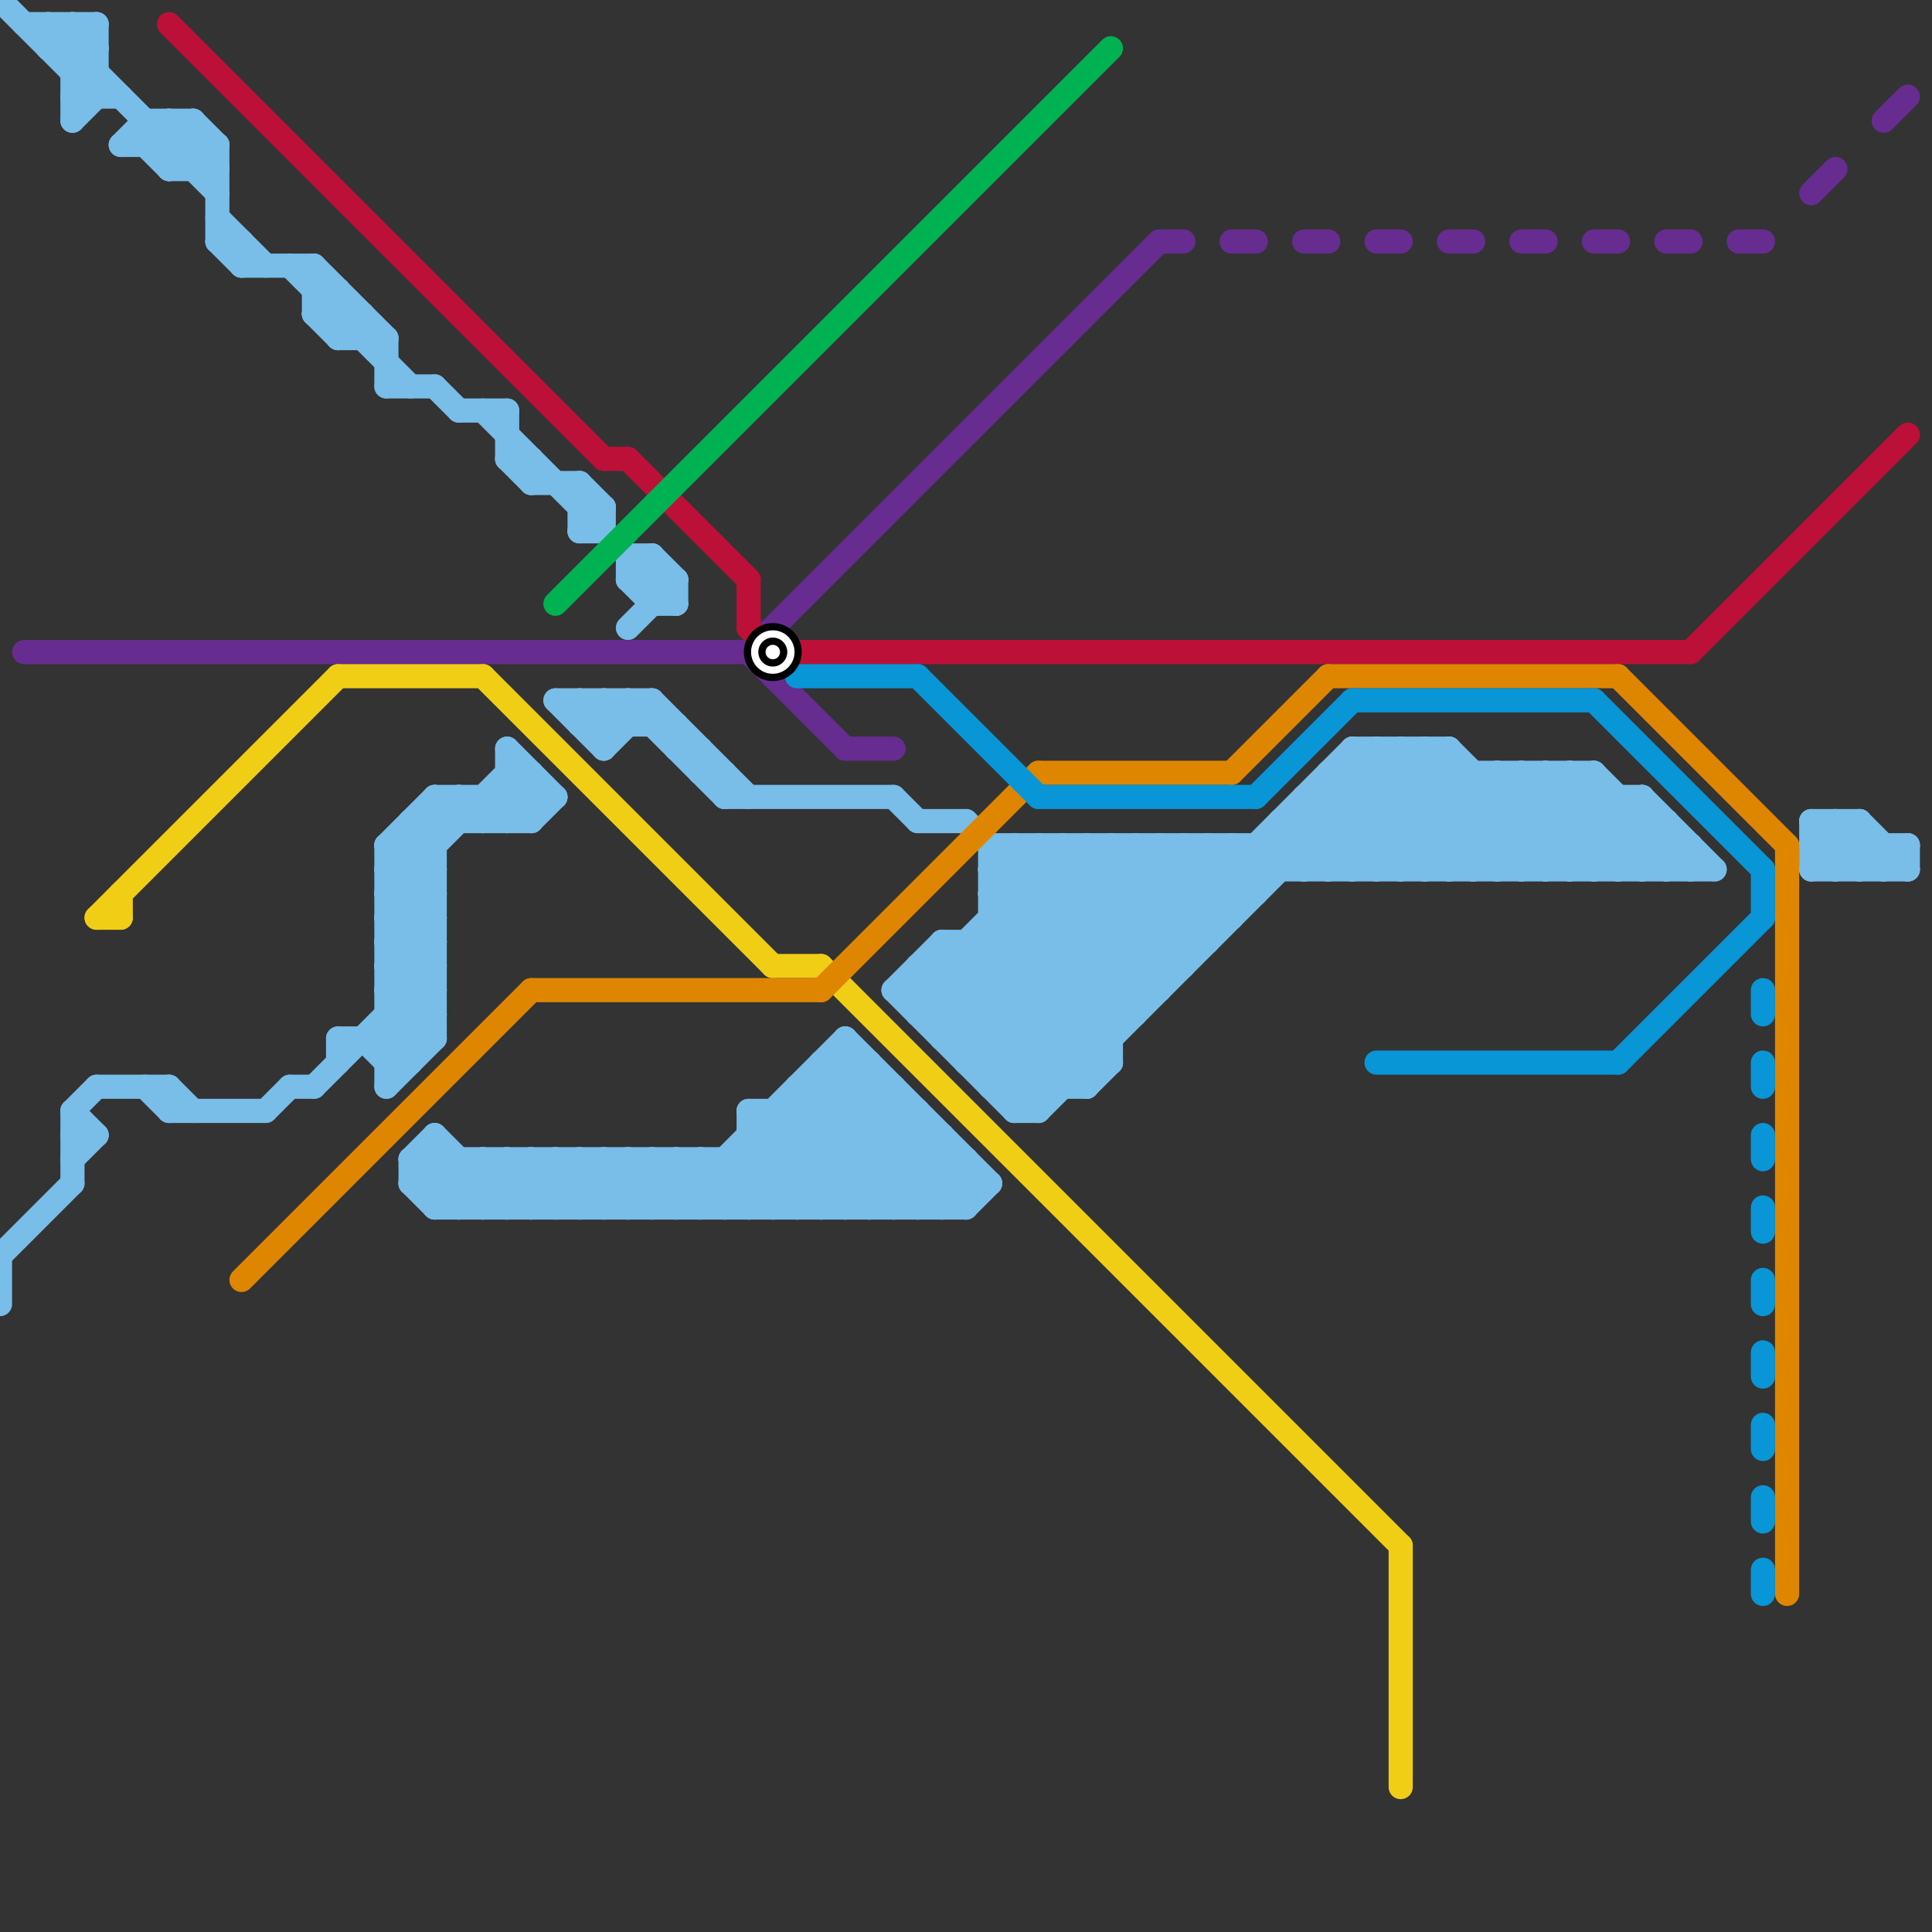 
<svg version="1.1" xmlns="http://www.w3.org/2000/svg" viewBox="0 0 80 80">
<rect x="0" y="0" width="80" height="80" fill="#333333" stroke="none"/>
<style>text { font: 1px Helvetica; font-weight: 600; white-space: pre; dominant-baseline: central; } line { stroke-width: 1; fill: none; stroke-linecap: round; stroke-linejoin: round; } .c0 { stroke: #79bde9 } .c1 { stroke: #662c90 } .c2 { stroke: #f0ce15 } .c3 { stroke: #bd1038 } .c4 { stroke: #df8600 } .c5 { stroke: #00b251 } .c6 { stroke: #0896d7 }</style><defs><g id="wm-xf"><circle r="1.2" fill="#000"/><circle r="0.9" fill="#fff"/><circle r="0.6" fill="#000"/><circle r="0.3" fill="#fff"/></g><g id="wm"><circle r="0.6" fill="#000"/><circle r="0.3" fill="#fff"/></g></defs><line class="c0" x1="35" y1="50" x2="38" y2="47"/><line class="c0" x1="26" y1="24" x2="28" y2="24"/><line class="c0" x1="30" y1="33" x2="37" y2="33"/><line class="c0" x1="23" y1="48" x2="25" y2="50"/><line class="c0" x1="7" y1="45" x2="8" y2="46"/><line class="c0" x1="34" y1="44" x2="40" y2="50"/><line class="c0" x1="22" y1="20" x2="24" y2="20"/><line class="c0" x1="23" y1="29" x2="25" y2="31"/><line class="c0" x1="38" y1="40" x2="43" y2="45"/><line class="c0" x1="30" y1="50" x2="36" y2="44"/><line class="c0" x1="69" y1="34" x2="69" y2="36"/><line class="c0" x1="3" y1="46" x2="4" y2="47"/><line class="c0" x1="64" y1="36" x2="67" y2="33"/><line class="c0" x1="42" y1="35" x2="42" y2="46"/><line class="c0" x1="24" y1="50" x2="26" y2="48"/><line class="c0" x1="56" y1="31" x2="56" y2="36"/><line class="c0" x1="40" y1="39" x2="40" y2="44"/><line class="c0" x1="22" y1="19" x2="22" y2="20"/><line class="c0" x1="26" y1="50" x2="28" y2="48"/><line class="c0" x1="26" y1="24" x2="27" y2="23"/><line class="c0" x1="49" y1="35" x2="49" y2="40"/><line class="c0" x1="4" y1="45" x2="7" y2="45"/><line class="c0" x1="19" y1="50" x2="21" y2="48"/><line class="c0" x1="40" y1="44" x2="46" y2="44"/><line class="c0" x1="6" y1="6" x2="7" y2="5"/><line class="c0" x1="28" y1="30" x2="28" y2="31"/><line class="c0" x1="16" y1="36" x2="18" y2="36"/><line class="c0" x1="39" y1="47" x2="39" y2="50"/><line class="c0" x1="15" y1="43" x2="16" y2="44"/><line class="c0" x1="36" y1="50" x2="39" y2="47"/><line class="c0" x1="66" y1="36" x2="68" y2="34"/><line class="c0" x1="24" y1="21" x2="25" y2="21"/><line class="c0" x1="55" y1="36" x2="60" y2="31"/><line class="c0" x1="20" y1="34" x2="22" y2="32"/><line class="c0" x1="24" y1="48" x2="26" y2="50"/><line class="c0" x1="30" y1="32" x2="30" y2="33"/><line class="c0" x1="29" y1="50" x2="35" y2="44"/><line class="c0" x1="26" y1="48" x2="28" y2="50"/><line class="c0" x1="8" y1="5" x2="9" y2="6"/><line class="c0" x1="37" y1="50" x2="39" y2="48"/><line class="c0" x1="45" y1="35" x2="49" y2="39"/><line class="c0" x1="77" y1="34" x2="77" y2="36"/><line class="c0" x1="56" y1="36" x2="60" y2="32"/><line class="c0" x1="16" y1="39" x2="18" y2="37"/><line class="c0" x1="12" y1="11" x2="17" y2="16"/><line class="c0" x1="44" y1="35" x2="44" y2="45"/><line class="c0" x1="26" y1="26" x2="28" y2="24"/><line class="c0" x1="25" y1="29" x2="25" y2="31"/><line class="c0" x1="52" y1="35" x2="53" y2="36"/><line class="c0" x1="57" y1="31" x2="57" y2="36"/><line class="c0" x1="45" y1="45" x2="46" y2="44"/><line class="c0" x1="32" y1="46" x2="32" y2="50"/><line class="c0" x1="27" y1="50" x2="29" y2="48"/><line class="c0" x1="7" y1="7" x2="8" y2="6"/><line class="c0" x1="16" y1="37" x2="18" y2="39"/><line class="c0" x1="16" y1="39" x2="18" y2="41"/><line class="c0" x1="6" y1="5" x2="6" y2="6"/><line class="c0" x1="42" y1="45" x2="56" y2="31"/><line class="c0" x1="25" y1="50" x2="27" y2="48"/><line class="c0" x1="39" y1="42" x2="46" y2="35"/><line class="c0" x1="38" y1="42" x2="47" y2="42"/><line class="c0" x1="2" y1="2" x2="4" y2="2"/><line class="c0" x1="69" y1="36" x2="70" y2="35"/><line class="c0" x1="25" y1="48" x2="25" y2="50"/><line class="c0" x1="40" y1="44" x2="49" y2="35"/><line class="c0" x1="24" y1="29" x2="25" y2="30"/><line class="c0" x1="77" y1="34" x2="79" y2="36"/><line class="c0" x1="43" y1="46" x2="58" y2="31"/><line class="c0" x1="27" y1="48" x2="29" y2="50"/><line class="c0" x1="38" y1="50" x2="40" y2="48"/><line class="c0" x1="16" y1="35" x2="18" y2="35"/><line class="c0" x1="42" y1="46" x2="43" y2="46"/><line class="c0" x1="22" y1="50" x2="24" y2="48"/><line class="c0" x1="38" y1="40" x2="49" y2="40"/><line class="c0" x1="19" y1="33" x2="20" y2="34"/><line class="c0" x1="33" y1="45" x2="37" y2="45"/><line class="c0" x1="45" y1="35" x2="45" y2="45"/><line class="c0" x1="75" y1="36" x2="79" y2="36"/><line class="c0" x1="42" y1="35" x2="48" y2="41"/><line class="c0" x1="50" y1="35" x2="50" y2="39"/><line class="c0" x1="16" y1="38" x2="18" y2="36"/><line class="c0" x1="16" y1="40" x2="18" y2="38"/><line class="c0" x1="33" y1="46" x2="37" y2="50"/><line class="c0" x1="38" y1="34" x2="40" y2="34"/><line class="c0" x1="53" y1="35" x2="54" y2="36"/><line class="c0" x1="31" y1="46" x2="31" y2="50"/><line class="c0" x1="16" y1="14" x2="16" y2="16"/><line class="c0" x1="54" y1="33" x2="68" y2="33"/><line class="c0" x1="6" y1="45" x2="7" y2="46"/><line class="c0" x1="58" y1="31" x2="58" y2="36"/><line class="c0" x1="10" y1="10" x2="10" y2="11"/><line class="c0" x1="40" y1="43" x2="48" y2="35"/><line class="c0" x1="1" y1="1" x2="4" y2="1"/><line class="c0" x1="39" y1="40" x2="44" y2="45"/><line class="c0" x1="16" y1="38" x2="18" y2="40"/><line class="c0" x1="16" y1="40" x2="18" y2="42"/><line class="c0" x1="26" y1="23" x2="26" y2="24"/><line class="c0" x1="17" y1="34" x2="22" y2="34"/><line class="c0" x1="28" y1="48" x2="28" y2="50"/><line class="c0" x1="33" y1="45" x2="38" y2="50"/><line class="c0" x1="53" y1="34" x2="69" y2="34"/><line class="c0" x1="48" y1="35" x2="48" y2="41"/><line class="c0" x1="37" y1="45" x2="37" y2="50"/><line class="c0" x1="30" y1="48" x2="30" y2="50"/><line class="c0" x1="43" y1="35" x2="43" y2="46"/><line class="c0" x1="41" y1="35" x2="41" y2="45"/><line class="c0" x1="17" y1="49" x2="18" y2="50"/><line class="c0" x1="75" y1="34" x2="75" y2="36"/><line class="c0" x1="18" y1="49" x2="19" y2="48"/><line class="c0" x1="16" y1="41" x2="18" y2="41"/><line class="c0" x1="7" y1="5" x2="9" y2="7"/><line class="c0" x1="75" y1="35" x2="76" y2="34"/><line class="c0" x1="41" y1="45" x2="45" y2="45"/><line class="c0" x1="18" y1="33" x2="23" y2="33"/><line class="c0" x1="21" y1="48" x2="21" y2="50"/><line class="c0" x1="58" y1="36" x2="62" y2="32"/><line class="c0" x1="46" y1="35" x2="46" y2="44"/><line class="c0" x1="29" y1="48" x2="29" y2="50"/><line class="c0" x1="23" y1="48" x2="23" y2="50"/><line class="c0" x1="75" y1="35" x2="79" y2="35"/><line class="c0" x1="17" y1="34" x2="17" y2="44"/><line class="c0" x1="24" y1="48" x2="24" y2="50"/><line class="c0" x1="38" y1="46" x2="38" y2="50"/><line class="c0" x1="18" y1="16" x2="19" y2="17"/><line class="c0" x1="41" y1="36" x2="47" y2="42"/><line class="c0" x1="14" y1="14" x2="15" y2="13"/><line class="c0" x1="16" y1="35" x2="16" y2="45"/><line class="c0" x1="78" y1="36" x2="79" y2="35"/><line class="c0" x1="31" y1="50" x2="36" y2="45"/><line class="c0" x1="0" y1="0" x2="4" y2="4"/><line class="c0" x1="18" y1="33" x2="18" y2="43"/><line class="c0" x1="58" y1="31" x2="63" y2="36"/><line class="c0" x1="41" y1="35" x2="70" y2="35"/><line class="c0" x1="16" y1="36" x2="19" y2="33"/><line class="c0" x1="49" y1="35" x2="51" y2="37"/><line class="c0" x1="60" y1="31" x2="65" y2="36"/><line class="c0" x1="51" y1="35" x2="52" y2="36"/><line class="c0" x1="14" y1="12" x2="14" y2="14"/><line class="c0" x1="24" y1="30" x2="25" y2="29"/><line class="c0" x1="7" y1="6" x2="8" y2="5"/><line class="c0" x1="12" y1="45" x2="13" y2="45"/><line class="c0" x1="41" y1="36" x2="42" y2="35"/><line class="c0" x1="29" y1="48" x2="31" y2="50"/><line class="c0" x1="38" y1="41" x2="44" y2="35"/><line class="c0" x1="40" y1="50" x2="41" y2="49"/><line class="c0" x1="16" y1="42" x2="18" y2="42"/><line class="c0" x1="65" y1="32" x2="65" y2="36"/><line class="c0" x1="3" y1="2" x2="4" y2="1"/><line class="c0" x1="62" y1="32" x2="66" y2="36"/><line class="c0" x1="29" y1="31" x2="29" y2="32"/><line class="c0" x1="33" y1="45" x2="33" y2="50"/><line class="c0" x1="7" y1="46" x2="11" y2="46"/><line class="c0" x1="24" y1="30" x2="28" y2="30"/><line class="c0" x1="26" y1="48" x2="26" y2="50"/><line class="c0" x1="64" y1="32" x2="68" y2="36"/><line class="c0" x1="5" y1="6" x2="9" y2="6"/><line class="c0" x1="21" y1="17" x2="21" y2="19"/><line class="c0" x1="9" y1="10" x2="10" y2="11"/><line class="c0" x1="31" y1="46" x2="38" y2="46"/><line class="c0" x1="37" y1="41" x2="42" y2="46"/><line class="c0" x1="7" y1="7" x2="9" y2="7"/><line class="c0" x1="16" y1="45" x2="18" y2="43"/><line class="c0" x1="27" y1="48" x2="27" y2="50"/><line class="c0" x1="18" y1="48" x2="20" y2="50"/><line class="c0" x1="32" y1="50" x2="37" y2="45"/><line class="c0" x1="17" y1="48" x2="19" y2="50"/><line class="c0" x1="75" y1="34" x2="77" y2="34"/><line class="c0" x1="17" y1="35" x2="18" y2="36"/><line class="c0" x1="50" y1="35" x2="52" y2="37"/><line class="c0" x1="2" y1="1" x2="9" y2="8"/><line class="c0" x1="65" y1="36" x2="68" y2="33"/><line class="c0" x1="59" y1="31" x2="64" y2="36"/><line class="c0" x1="33" y1="50" x2="37" y2="46"/><line class="c0" x1="24" y1="20" x2="24" y2="22"/><line class="c0" x1="55" y1="32" x2="66" y2="32"/><line class="c0" x1="34" y1="50" x2="38" y2="46"/><line class="c0" x1="41" y1="37" x2="46" y2="42"/><line class="c0" x1="13" y1="13" x2="14" y2="14"/><line class="c0" x1="28" y1="50" x2="35" y2="43"/><line class="c0" x1="9" y1="10" x2="10" y2="10"/><line class="c0" x1="78" y1="35" x2="78" y2="36"/><line class="c0" x1="20" y1="50" x2="22" y2="48"/><line class="c0" x1="38" y1="41" x2="43" y2="46"/><line class="c0" x1="14" y1="43" x2="18" y2="43"/><line class="c0" x1="3" y1="46" x2="4" y2="45"/><line class="c0" x1="3" y1="48" x2="4" y2="47"/><line class="c0" x1="25" y1="31" x2="27" y2="29"/><line class="c0" x1="31" y1="47" x2="34" y2="50"/><line class="c0" x1="67" y1="36" x2="69" y2="34"/><line class="c0" x1="63" y1="32" x2="63" y2="36"/><line class="c0" x1="7" y1="5" x2="7" y2="7"/><line class="c0" x1="54" y1="33" x2="54" y2="36"/><line class="c0" x1="54" y1="36" x2="59" y2="31"/><line class="c0" x1="3" y1="46" x2="3" y2="49"/><line class="c0" x1="39" y1="43" x2="46" y2="43"/><line class="c0" x1="16" y1="43" x2="17" y2="44"/><line class="c0" x1="3" y1="47" x2="4" y2="47"/><line class="c0" x1="20" y1="48" x2="22" y2="50"/><line class="c0" x1="39" y1="39" x2="50" y2="39"/><line class="c0" x1="22" y1="48" x2="24" y2="50"/><line class="c0" x1="20" y1="33" x2="20" y2="34"/><line class="c0" x1="39" y1="39" x2="45" y2="45"/><line class="c0" x1="21" y1="32" x2="22" y2="33"/><line class="c0" x1="43" y1="35" x2="48" y2="40"/><line class="c0" x1="40" y1="34" x2="47" y2="41"/><line class="c0" x1="24" y1="22" x2="25" y2="22"/><line class="c0" x1="8" y1="7" x2="9" y2="6"/><line class="c0" x1="26" y1="24" x2="27" y2="25"/><line class="c0" x1="60" y1="31" x2="60" y2="36"/><line class="c0" x1="79" y1="35" x2="79" y2="36"/><line class="c0" x1="22" y1="32" x2="22" y2="34"/><line class="c0" x1="32" y1="46" x2="36" y2="50"/><line class="c0" x1="7" y1="45" x2="7" y2="46"/><line class="c0" x1="56" y1="31" x2="60" y2="31"/><line class="c0" x1="25" y1="30" x2="26" y2="29"/><line class="c0" x1="6" y1="6" x2="7" y2="7"/><line class="c0" x1="16" y1="36" x2="18" y2="38"/><line class="c0" x1="59" y1="31" x2="59" y2="36"/><line class="c0" x1="8" y1="5" x2="8" y2="7"/><line class="c0" x1="23" y1="50" x2="25" y2="48"/><line class="c0" x1="14" y1="14" x2="16" y2="14"/><line class="c0" x1="54" y1="33" x2="57" y2="36"/><line class="c0" x1="16" y1="37" x2="18" y2="37"/><line class="c0" x1="16" y1="39" x2="18" y2="39"/><line class="c0" x1="41" y1="45" x2="51" y2="35"/><line class="c0" x1="17" y1="48" x2="40" y2="48"/><line class="c0" x1="16" y1="42" x2="17" y2="43"/><line class="c0" x1="35" y1="44" x2="40" y2="49"/><line class="c0" x1="17" y1="48" x2="18" y2="47"/><line class="c0" x1="15" y1="13" x2="15" y2="14"/><line class="c0" x1="16" y1="44" x2="18" y2="42"/><line class="c0" x1="14" y1="43" x2="14" y2="44"/><line class="c0" x1="13" y1="13" x2="14" y2="12"/><line class="c0" x1="41" y1="36" x2="71" y2="36"/><line class="c0" x1="26" y1="29" x2="30" y2="33"/><line class="c0" x1="16" y1="35" x2="18" y2="33"/><line class="c0" x1="35" y1="43" x2="35" y2="50"/><line class="c0" x1="76" y1="34" x2="76" y2="36"/><line class="c0" x1="68" y1="36" x2="69" y2="35"/><line class="c0" x1="34" y1="44" x2="36" y2="44"/><line class="c0" x1="17" y1="34" x2="18" y2="35"/><line class="c0" x1="31" y1="46" x2="35" y2="50"/><line class="c0" x1="13" y1="12" x2="14" y2="12"/><line class="c0" x1="4" y1="1" x2="4" y2="4"/><line class="c0" x1="61" y1="36" x2="65" y2="32"/><line class="c0" x1="53" y1="34" x2="55" y2="36"/><line class="c0" x1="34" y1="45" x2="39" y2="50"/><line class="c0" x1="26" y1="23" x2="27" y2="23"/><line class="c0" x1="29" y1="32" x2="30" y2="32"/><line class="c0" x1="18" y1="47" x2="18" y2="50"/><line class="c0" x1="25" y1="21" x2="25" y2="22"/><line class="c0" x1="27" y1="23" x2="28" y2="24"/><line class="c0" x1="21" y1="34" x2="22" y2="33"/><line class="c0" x1="18" y1="33" x2="19" y2="34"/><line class="c0" x1="16" y1="35" x2="18" y2="37"/><line class="c0" x1="38" y1="40" x2="38" y2="42"/><line class="c0" x1="5" y1="6" x2="6" y2="5"/><line class="c0" x1="55" y1="32" x2="55" y2="36"/><line class="c0" x1="52" y1="35" x2="52" y2="37"/><line class="c0" x1="28" y1="31" x2="29" y2="31"/><line class="c0" x1="37" y1="41" x2="48" y2="41"/><line class="c0" x1="77" y1="36" x2="78" y2="35"/><line class="c0" x1="47" y1="35" x2="47" y2="42"/><line class="c0" x1="59" y1="36" x2="63" y2="32"/><line class="c0" x1="21" y1="33" x2="22" y2="34"/><line class="c0" x1="16" y1="38" x2="18" y2="38"/><line class="c0" x1="31" y1="48" x2="33" y2="50"/><line class="c0" x1="16" y1="40" x2="18" y2="40"/><line class="c0" x1="41" y1="37" x2="52" y2="37"/><line class="c0" x1="76" y1="34" x2="78" y2="36"/><line class="c0" x1="56" y1="32" x2="60" y2="36"/><line class="c0" x1="27" y1="29" x2="31" y2="33"/><line class="c0" x1="17" y1="49" x2="18" y2="48"/><line class="c0" x1="66" y1="32" x2="66" y2="36"/><line class="c0" x1="19" y1="48" x2="19" y2="50"/><line class="c0" x1="17" y1="48" x2="17" y2="49"/><line class="c0" x1="16" y1="37" x2="21" y2="32"/><line class="c0" x1="16" y1="41" x2="18" y2="39"/><line class="c0" x1="16" y1="43" x2="18" y2="41"/><line class="c0" x1="24" y1="29" x2="24" y2="30"/><line class="c0" x1="28" y1="24" x2="28" y2="25"/><line class="c0" x1="17" y1="49" x2="41" y2="49"/><line class="c0" x1="62" y1="36" x2="66" y2="32"/><line class="c0" x1="26" y1="29" x2="26" y2="30"/><line class="c0" x1="20" y1="48" x2="20" y2="50"/><line class="c0" x1="47" y1="35" x2="50" y2="38"/><line class="c0" x1="19" y1="33" x2="19" y2="34"/><line class="c0" x1="9" y1="6" x2="9" y2="10"/><line class="c0" x1="63" y1="36" x2="66" y2="33"/><line class="c0" x1="42" y1="46" x2="57" y2="31"/><line class="c0" x1="9" y1="9" x2="11" y2="11"/><line class="c0" x1="18" y1="47" x2="21" y2="50"/><line class="c0" x1="51" y1="35" x2="51" y2="38"/><line class="c0" x1="19" y1="17" x2="21" y2="17"/><line class="c0" x1="46" y1="35" x2="50" y2="39"/><line class="c0" x1="39" y1="43" x2="47" y2="35"/><line class="c0" x1="16" y1="41" x2="18" y2="43"/><line class="c0" x1="3" y1="1" x2="4" y2="2"/><line class="c0" x1="61" y1="32" x2="61" y2="36"/><line class="c0" x1="76" y1="36" x2="77" y2="35"/><line class="c0" x1="31" y1="47" x2="39" y2="47"/><line class="c0" x1="75" y1="35" x2="76" y2="36"/><line class="c0" x1="16" y1="16" x2="18" y2="16"/><line class="c0" x1="68" y1="33" x2="68" y2="36"/><line class="c0" x1="67" y1="33" x2="67" y2="36"/><line class="c0" x1="37" y1="33" x2="38" y2="34"/><line class="c0" x1="0" y1="52" x2="0" y2="54"/><line class="c0" x1="20" y1="17" x2="28" y2="25"/><line class="c0" x1="41" y1="39" x2="46" y2="44"/><line class="c0" x1="70" y1="35" x2="70" y2="36"/><line class="c0" x1="3" y1="1" x2="3" y2="5"/><line class="c0" x1="16" y1="44" x2="17" y2="44"/><line class="c0" x1="27" y1="25" x2="28" y2="25"/><line class="c0" x1="24" y1="20" x2="25" y2="21"/><line class="c0" x1="54" y1="34" x2="56" y2="36"/><line class="c0" x1="65" y1="32" x2="69" y2="36"/><line class="c0" x1="21" y1="31" x2="21" y2="34"/><line class="c0" x1="10" y1="11" x2="13" y2="11"/><line class="c0" x1="25" y1="48" x2="27" y2="50"/><line class="c0" x1="3" y1="3" x2="4" y2="3"/><line class="c0" x1="22" y1="48" x2="22" y2="50"/><line class="c0" x1="40" y1="39" x2="45" y2="44"/><line class="c0" x1="55" y1="33" x2="58" y2="36"/><line class="c0" x1="27" y1="29" x2="27" y2="30"/><line class="c0" x1="34" y1="44" x2="34" y2="50"/><line class="c0" x1="23" y1="29" x2="27" y2="29"/><line class="c0" x1="48" y1="35" x2="51" y2="38"/><line class="c0" x1="36" y1="44" x2="36" y2="50"/><line class="c0" x1="57" y1="36" x2="61" y2="32"/><line class="c0" x1="18" y1="50" x2="40" y2="50"/><line class="c0" x1="41" y1="38" x2="51" y2="38"/><line class="c0" x1="25" y1="29" x2="26" y2="30"/><line class="c0" x1="35" y1="43" x2="41" y2="49"/><line class="c0" x1="40" y1="48" x2="40" y2="50"/><line class="c0" x1="37" y1="41" x2="39" y2="39"/><line class="c0" x1="20" y1="33" x2="21" y2="34"/><line class="c0" x1="62" y1="32" x2="62" y2="36"/><line class="c0" x1="39" y1="39" x2="39" y2="43"/><line class="c0" x1="13" y1="11" x2="13" y2="13"/><line class="c0" x1="64" y1="32" x2="64" y2="36"/><line class="c0" x1="21" y1="19" x2="22" y2="20"/><line class="c0" x1="55" y1="32" x2="59" y2="36"/><line class="c0" x1="56" y1="31" x2="61" y2="36"/><line class="c0" x1="41" y1="37" x2="43" y2="35"/><line class="c0" x1="68" y1="33" x2="71" y2="36"/><line class="c0" x1="38" y1="42" x2="45" y2="35"/><line class="c0" x1="60" y1="36" x2="64" y2="32"/><line class="c0" x1="13" y1="11" x2="16" y2="14"/><line class="c0" x1="57" y1="31" x2="62" y2="36"/><line class="c0" x1="53" y1="34" x2="53" y2="36"/><line class="c0" x1="13" y1="13" x2="15" y2="13"/><line class="c0" x1="75" y1="36" x2="77" y2="34"/><line class="c0" x1="21" y1="31" x2="23" y2="33"/><line class="c0" x1="39" y1="50" x2="40" y2="49"/><line class="c0" x1="3" y1="3" x2="4" y2="2"/><line class="c0" x1="41" y1="44" x2="50" y2="35"/><line class="c0" x1="11" y1="46" x2="12" y2="45"/><line class="c0" x1="3" y1="5" x2="4" y2="4"/><line class="c0" x1="22" y1="34" x2="23" y2="33"/><line class="c0" x1="66" y1="32" x2="70" y2="36"/><line class="c0" x1="21" y1="50" x2="23" y2="48"/><line class="c0" x1="27" y1="23" x2="27" y2="25"/><line class="c0" x1="28" y1="48" x2="30" y2="50"/><line class="c0" x1="2" y1="2" x2="3" y2="1"/><line class="c0" x1="13" y1="45" x2="18" y2="40"/><line class="c0" x1="30" y1="48" x2="32" y2="50"/><line class="c0" x1="2" y1="1" x2="2" y2="2"/><line class="c0" x1="0" y1="52" x2="3" y2="49"/><line class="c0" x1="21" y1="32" x2="22" y2="32"/><line class="c0" x1="44" y1="35" x2="49" y2="40"/><line class="c0" x1="63" y1="32" x2="67" y2="36"/><line class="c0" x1="75" y1="34" x2="77" y2="36"/><line class="c0" x1="24" y1="22" x2="25" y2="21"/><line class="c0" x1="6" y1="5" x2="8" y2="5"/><line class="c0" x1="3" y1="4" x2="4" y2="3"/><line class="c0" x1="18" y1="50" x2="20" y2="48"/><line class="c0" x1="41" y1="38" x2="46" y2="43"/><line class="c0" x1="21" y1="19" x2="22" y2="19"/><line class="c0" x1="3" y1="4" x2="5" y2="4"/><line class="c0" x1="21" y1="48" x2="23" y2="50"/><line class="c1" x1="1" y1="27" x2="31" y2="27"/><line class="c1" x1="78" y1="5" x2="79" y2="4"/><line class="c1" x1="31" y1="27" x2="48" y2="10"/><line class="c1" x1="66" y1="10" x2="67" y2="10"/><line class="c1" x1="60" y1="10" x2="61" y2="10"/><line class="c1" x1="51" y1="10" x2="52" y2="10"/><line class="c1" x1="69" y1="10" x2="70" y2="10"/><line class="c1" x1="35" y1="31" x2="37" y2="31"/><line class="c1" x1="54" y1="10" x2="55" y2="10"/><line class="c1" x1="72" y1="10" x2="73" y2="10"/><line class="c1" x1="31" y1="27" x2="35" y2="31"/><line class="c1" x1="63" y1="10" x2="64" y2="10"/><line class="c1" x1="57" y1="10" x2="58" y2="10"/><line class="c1" x1="75" y1="8" x2="76" y2="7"/><line class="c1" x1="48" y1="10" x2="49" y2="10"/><line class="c2" x1="32" y1="40" x2="34" y2="40"/><line class="c2" x1="58" y1="64" x2="58" y2="74"/><line class="c2" x1="20" y1="28" x2="32" y2="40"/><line class="c2" x1="34" y1="40" x2="58" y2="64"/><line class="c2" x1="4" y1="38" x2="14" y2="28"/><line class="c2" x1="4" y1="38" x2="5" y2="38"/><line class="c2" x1="5" y1="37" x2="5" y2="38"/><line class="c2" x1="14" y1="28" x2="20" y2="28"/><line class="c3" x1="31" y1="24" x2="31" y2="26"/><line class="c3" x1="25" y1="19" x2="26" y2="19"/><line class="c3" x1="31" y1="26" x2="32" y2="27"/><line class="c3" x1="26" y1="19" x2="31" y2="24"/><line class="c3" x1="70" y1="27" x2="79" y2="18"/><line class="c3" x1="7" y1="1" x2="25" y2="19"/><line class="c3" x1="32" y1="27" x2="70" y2="27"/><line class="c4" x1="22" y1="41" x2="34" y2="41"/><line class="c4" x1="34" y1="41" x2="43" y2="32"/><line class="c4" x1="43" y1="32" x2="51" y2="32"/><line class="c4" x1="55" y1="28" x2="67" y2="28"/><line class="c4" x1="10" y1="53" x2="22" y2="41"/><line class="c4" x1="74" y1="35" x2="74" y2="66"/><line class="c4" x1="67" y1="28" x2="74" y2="35"/><line class="c4" x1="51" y1="32" x2="55" y2="28"/><line class="c5" x1="23" y1="25" x2="46" y2="2"/><line class="c6" x1="67" y1="44" x2="73" y2="38"/><line class="c6" x1="33" y1="28" x2="38" y2="28"/><line class="c6" x1="56" y1="29" x2="66" y2="29"/><line class="c6" x1="73" y1="41" x2="73" y2="42"/><line class="c6" x1="57" y1="44" x2="67" y2="44"/><line class="c6" x1="73" y1="44" x2="73" y2="45"/><line class="c6" x1="73" y1="59" x2="73" y2="60"/><line class="c6" x1="73" y1="47" x2="73" y2="48"/><line class="c6" x1="73" y1="53" x2="73" y2="54"/><line class="c6" x1="73" y1="50" x2="73" y2="51"/><line class="c6" x1="73" y1="62" x2="73" y2="63"/><line class="c6" x1="73" y1="65" x2="73" y2="66"/><line class="c6" x1="38" y1="28" x2="43" y2="33"/><line class="c6" x1="73" y1="56" x2="73" y2="57"/><line class="c6" x1="52" y1="33" x2="56" y2="29"/><line class="c6" x1="43" y1="33" x2="52" y2="33"/><line class="c6" x1="66" y1="29" x2="73" y2="36"/><line class="c6" x1="73" y1="36" x2="73" y2="38"/>

<use x="32" y="27" href="#wm-xf"/>
</svg>

